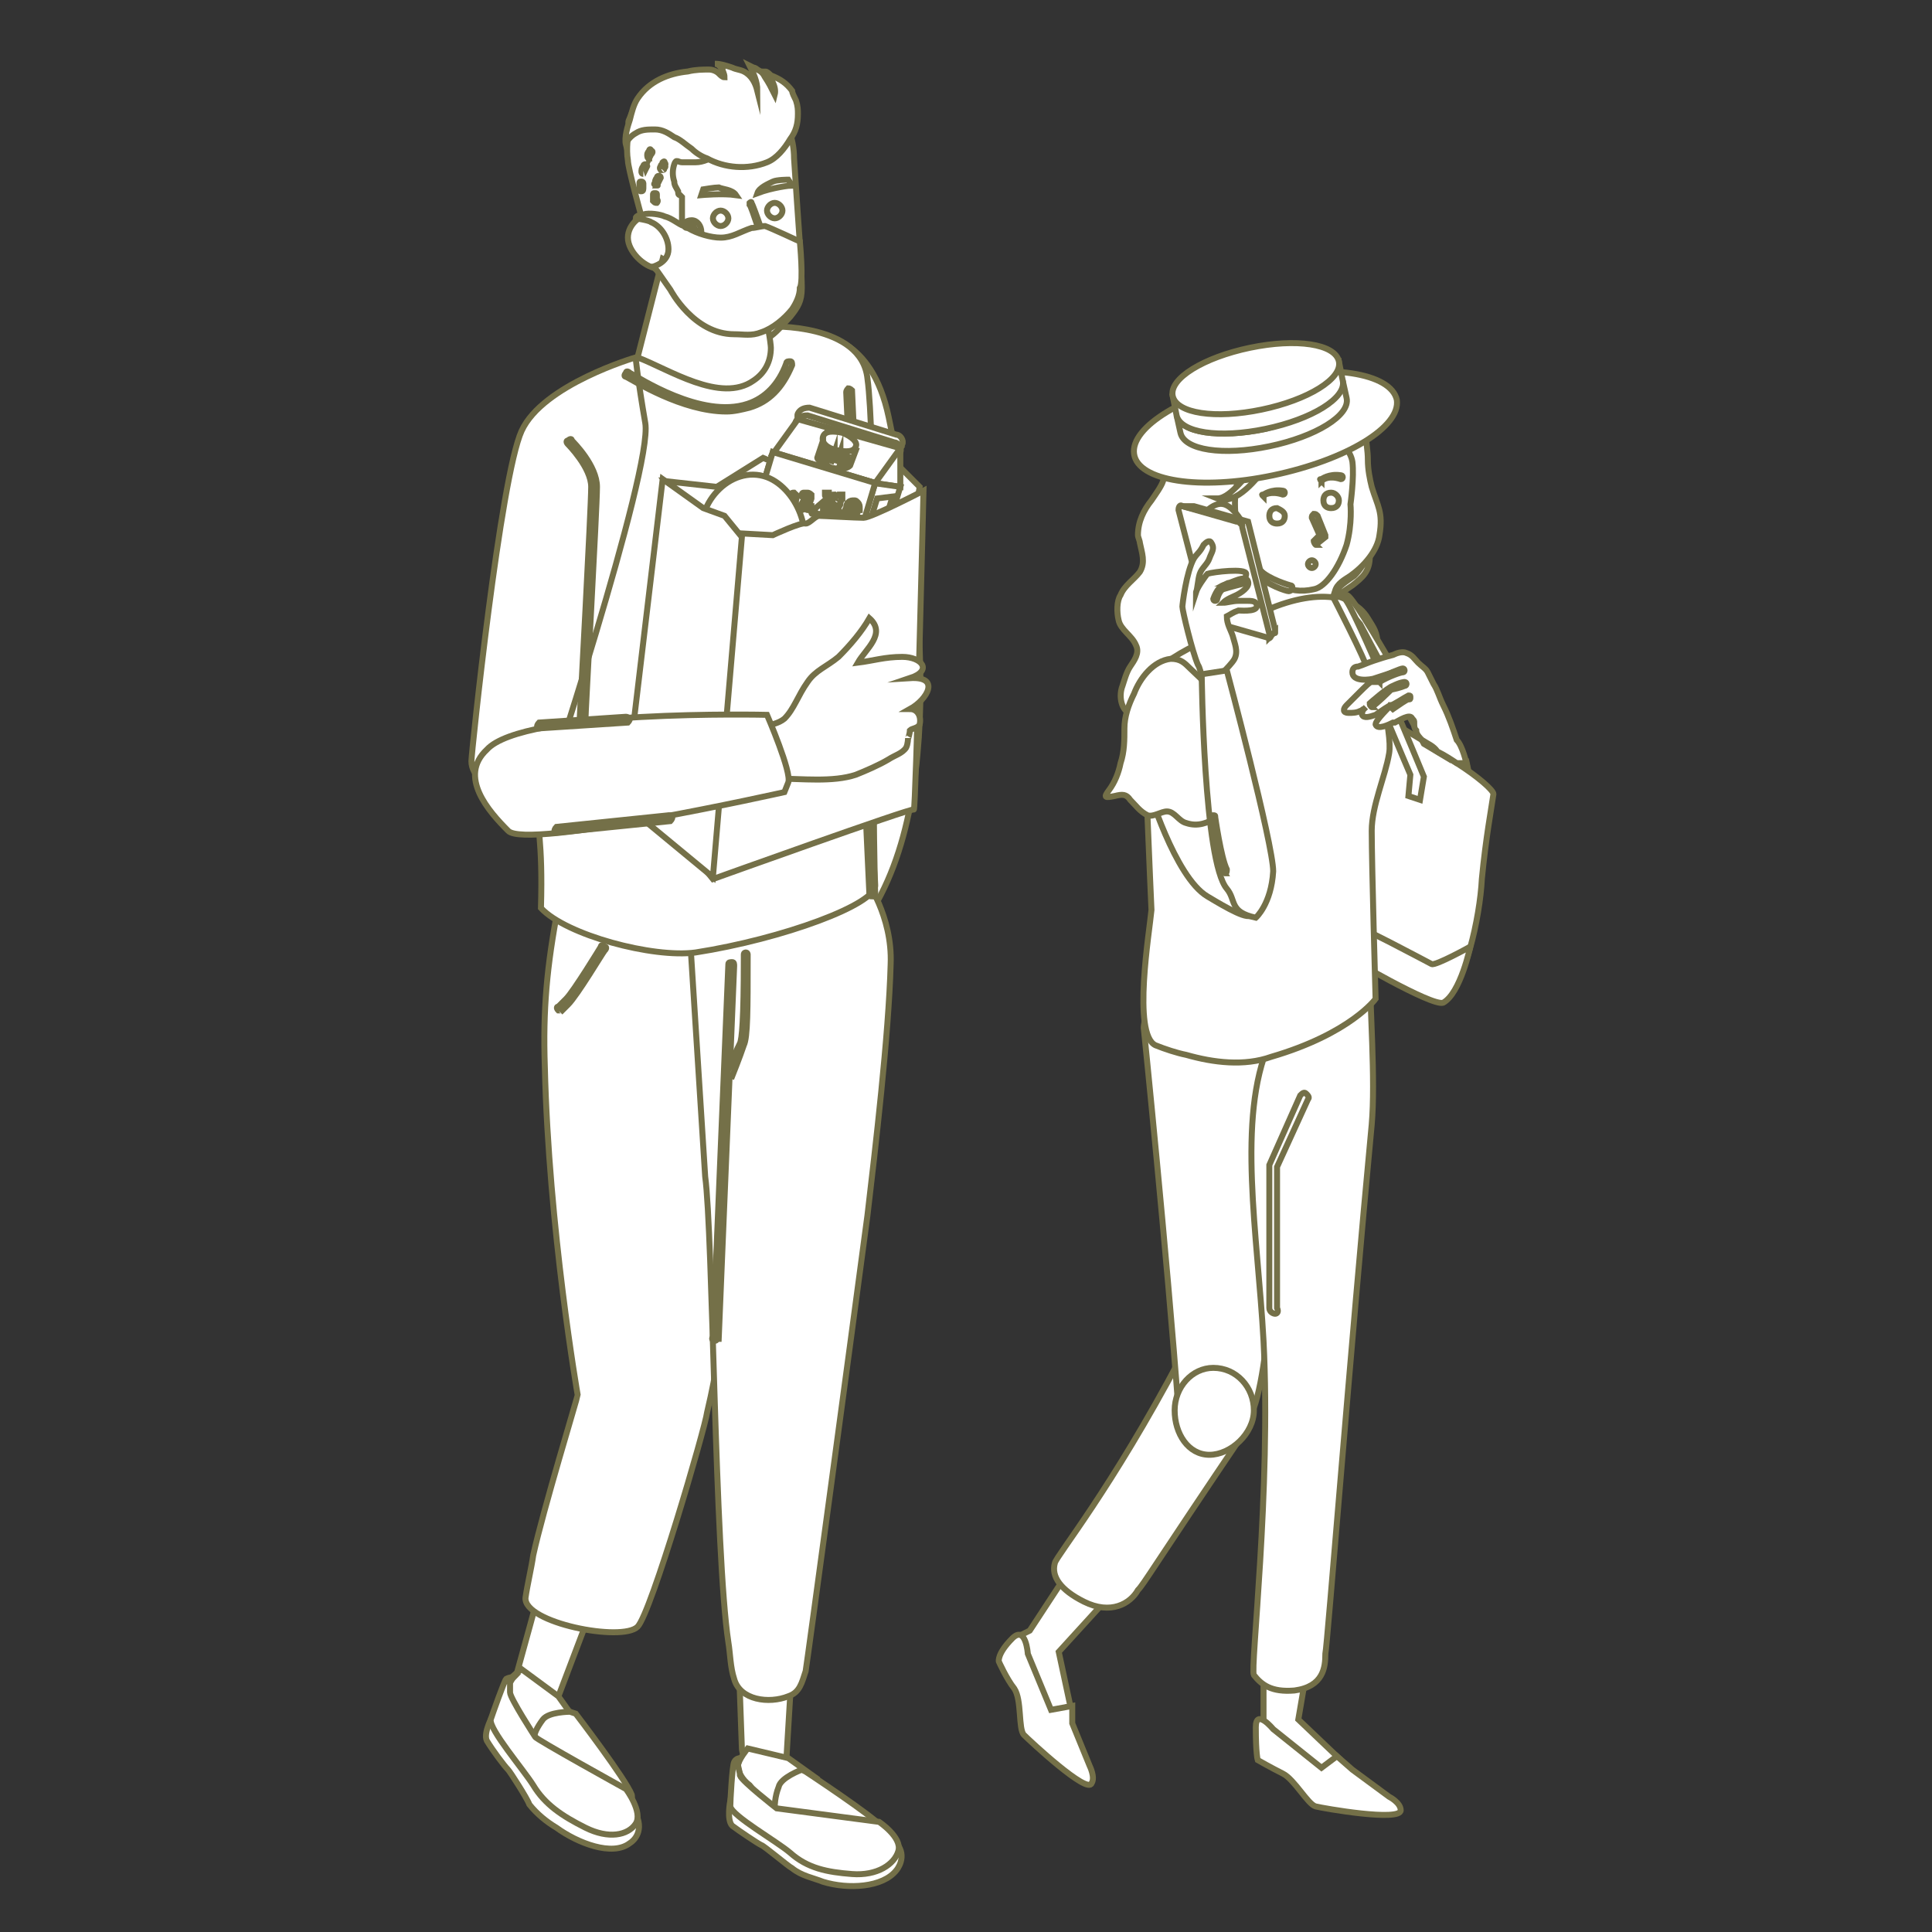 <?xml version="1.0" encoding="utf-8"?>
<!-- Generator: Adobe Illustrator 24.3.0, SVG Export Plug-In . SVG Version: 6.00 Build 0)  -->
<svg version="1.1" id="レイヤー_1" xmlns="http://www.w3.org/2000/svg" xmlns:xlink="http://www.w3.org/1999/xlink" x="0px"
	 y="0px" viewBox="0 0 100 100" style="enable-background:new 0 0 100 100;" xml:space="preserve">
<rect x="0" y="0" width="100" height="100" fill="#333333" stroke="none"/>
<style type="text/css">
	.st0{fill:#FFFFFF;stroke:#747048;stroke-width:0.309;stroke-miterlimit:10;}
	.st1{enable-background:new    ;}
	.st2{fill:#FFFFFF;}
	.st3{fill:none;stroke:#747048;stroke-width:0.309;stroke-miterlimit:10;}
	.st4{clip-path:url(#SVGID_2_);}
	.st5{clip-path:url(#SVGID_2_);fill:#FFFFFF;stroke:#747048;stroke-width:0.309;stroke-miterlimit:10;}
</style>
<g>
	<g>
		<g>
			<polygon class="st0" points="75.9,39.4 76.6,42.7 75.3,42.2 74.9,39.3 			"/>
			<path class="st0" d="M75.4,39.5c-0.3-0.2-0.7-0.4-1-0.7c-0.8-0.5-1.6-1-2.4-1.4c-0.2-0.1-0.4-0.2-0.6-0.4
				c-0.1-0.1-0.2-0.1-0.3-0.2c-0.3-0.2-0.5-0.3-0.7-0.4c0,0,0,0,0,0c-0.1-0.1-0.2-0.1-0.2-0.1l0,0.2l-2.1,12.3c0,0,5.7,2.9,6.7,2.6
				c1-0.3,1.8-3.9,1.9-5.9c0.2-2.1,0.5-3.7,0.6-4.4C77.3,40.9,76.5,40.2,75.4,39.5z"/>
			<path class="st0" d="M76.1,49c0,0-1.8,1-2,0.9c-0.2-0.1-4.1-2.2-4.1-2s-0.3,1.6-0.3,1.6s4.4,2.6,5,2.4C75.6,51.4,76.1,49,76.1,49
				z"/>
			<path class="st0" d="M70,30.3c-0.3,0.2-0.6,0.4-0.8,0.6c-0.1,0.1-0.4,1-0.3,1c-0.3-0.2-0.1-0.8,0.1-1.1c0.3-0.5,0.7-0.7,1.1-1
				c0.3-0.3,0.7-0.8,0.5-1.3c-0.1-0.2-0.3-0.4-0.1-0.6c0.4-0.4,0.4,0.7,0.4,0.9C70.9,29.6,70.5,29.9,70,30.3z"/>
			<g>
				<path class="st0" d="M71.4,27.7c-0.1,0.8-0.8,1.6-1.5,2.1c-0.3,0.2-0.7,0.4-0.8,0.8c-0.2,0.5,0,1-0.2,1.5
					c-0.3,0.6-0.7,1.1-1.4,1.3c-0.3,0.1-0.5,0.1-0.8,0.1c-0.9-0.2-2.1-0.4-2.6,0.7c-0.3,0.7-0.9,1.3-1.7,1.4c-0.3,0-0.6,0-1,0.1
					c-0.5,0.1-0.9,0.4-1.3,0.6c-0.4,0.2-1,0.9-1.5,0.7c-0.6-0.2-0.7-1-0.5-1.5c0.1-0.3,0.2-0.7,0.4-1c0.2-0.3,0.5-0.7,0.3-1.1
					c-0.2-0.5-0.8-0.8-0.9-1.3c-0.1-0.4-0.1-1,0.1-1.3c0.2-0.5,0.7-0.8,1-1.2c0.3-0.5,0.1-1,0-1.5c0-0.1-0.1-0.3-0.1-0.4
					c0-0.7,0.3-1.3,0.7-1.8c0.2-0.3,0.5-0.7,0.6-1c0-0.1,0.1-0.2,0.1-0.2c0.1-0.5,0-0.9,0.1-1.4c0.1-0.7,0.4-1.4,0.7-2
					c0,0,0-0.1,0-0.1c0.9-1.6,2.7-2.3,4.5-2.3c0.7,0,1.8,0.3,2.4,0.6c0.3,0.2,0.6,0.5,0.8,0.7c0.2,0.1,0.3,0.3,0.5,0.3
					c1,0.3,1.3,0.9,1.4,2c0,0.4,0.1,0.8,0.1,1.3c0,0.5,0.1,1,0.2,1.4C71.3,26.2,71.6,26.5,71.4,27.7z"/>
				<polygon class="st0" points="57.3,78.3 53.3,84.4 52.7,84.7 53.6,88.9 55.4,88.3 54.8,85.5 60,79.8 				"/>
				<path class="st0" d="M55.5,88.3l-1.1,0.2l-1.2-2.9c0,0-0.1-1.5-0.8-0.8c-0.8,0.8-0.7,1.2-0.7,1.2s0.4,0.9,0.8,1.4
					c0.4,0.6,0.2,2.1,0.5,2.4c0.3,0.3,3.3,3.1,3.5,2.5c0.2-0.3-0.1-0.9-0.1-0.9l-0.9-2.2L55.5,88.3z"/>
				<polygon class="st0" points="65.4,81.5 65.4,88.9 65.1,89.2 68.6,91.8 69.3,91 67.2,89 68.5,81.4 				"/>
				<path class="st0" d="M69.2,90.9l-0.8,0.6l-2.5-2c0,0-0.9-1.1-0.9-0.1c0,1.4,0.1,1.7,0.1,1.7s0.7,0.4,1.3,0.7
					c0.6,0.3,1.3,1.6,1.7,1.7c0.4,0.1,4.4,0.8,4.4,0.2c0-0.4-0.6-0.7-0.6-0.7L70,91.6L69.2,90.9z"/>
				<path class="st0" d="M61.1,70.3c-3.6,6.8-6.4,10.2-6.5,10.6c-0.2,0.7,0.3,1.4,1.5,2c1.4,0.7,2.4,0.1,2.8-0.6
					c0.3-0.3,0.8-1.2,5.6-8.3L61.1,70.3z"/>
				<path class="st0" d="M59.3,52.4c0,0.3-0.1,0.6-0.1,0.8c0,0,1.2,11.7,1.8,19.8l3.7,0.3c1.1-1.8,1.4-11.4,1.6-13.8
					c0.2-2.8,0.1-5.1-0.1-6.8L59.3,52.4z"/>
				<path class="st0" d="M68.6,85.6c0.1-0.4,1.3-15.8,2.4-27.4c0.2-2.3-0.1-6.1-0.1-8.2c0-0.5-4.1,1.3-5.2,4
					c-1.7,3.9-0.6,9.9-0.3,15.4c0.4,7.7-0.7,17-0.5,17.3c0.4,0.5,0.9,0.9,2.1,0.8C68.5,87.3,68.6,86.3,68.6,85.6z"/>
				<path class="st0" d="M71.3,33.4c0-0.7-0.2-0.9-0.5-1.4c-0.9-1.5-3.4-1.5-6.3,0.1c-1.7,1-4.6,1.8-5.3,3.6
					c-0.1,0.3,0.4,11.4,0.4,11.4c-0.1,1.1-1,6.4,0.2,7c0.5,0.2,1.1,0.4,1.6,0.5c1.4,0.4,3,0.6,4.4,0.1c4.1-1.2,5.4-3,5.4-3
					S71,44.7,71,43c0-1.3,0.7-2.8,0.9-4c0.2-1.1-0.8-4.6-0.8-4.6S71.3,33.7,71.3,33.4z"/>
				<path class="st0" d="M69.7,28.2c-0.4,1.2-1.1,2.2-1.7,2.3c-1.3,0.3-2.5-0.3-3.5-2c-0.8-1.3-0.6-3.4-0.4-3.6
					c0.4-0.5,3.7-3.1,3.7-3.1c0.4,0.2,0.7,0.5,1.1,0.7c0.5,0.4,1,0.8,1.1,1.4c0.1,0.8-0.1,2.2-0.1,2.2S70,27.1,69.7,28.2z"/>
				<path class="st0" d="M64,26.6c0.5,0.6,0.8,1.6,0.3,2.1c-0.2,0.3-1.5-0.1-2-0.6c-0.5-0.6-0.4-1.3,0.2-1.7
					C63.1,25.9,63.5,26,64,26.6z"/>
				<path class="st0" d="M66.7,30.6C66.7,30.6,66.7,30.6,66.7,30.6c-0.1,0-1.1-0.3-1.7-0.9c-0.6-0.5-0.8-1.1-0.8-1.1
					c0-0.1,0-0.2,0.1-0.2c0.1,0,0.2,0,0.2,0.1c0,0,0.2,0.5,0.7,1c0.5,0.5,1.6,0.8,1.6,0.8c0.1,0,0.1,0.1,0.1,0.2
					C66.9,30.5,66.8,30.6,66.7,30.6z"/>
			</g>
			<path class="st0" d="M64.9,73c0,1.2-1.2,2.3-2.3,2.3c-1.1,0-1.8-1.1-1.8-2.3c0-1.2,0.9-2.2,2-2.2C64,70.8,64.9,71.8,64.9,73z"/>
			<path class="st0" d="M66,68c-0.1,0-0.3-0.1-0.3-0.3l0-7.3c0,0,0-0.1,0-0.1l1.6-3.6c0.1-0.1,0.2-0.2,0.3-0.1
				c0.1,0.1,0.2,0.2,0.1,0.3l-1.6,3.5l0,7.3C66.2,67.9,66.1,68,66,68L66,68z"/>
			<g>
				<g class="st1">
					<g>
						<path class="st0" d="M64,26.9c0.2,0,0.3,0.2,0.4,0.4l1.4,5.5c0,0.2-0.1,0.3-0.2,0.2l-2.8-0.8c-0.2,0-0.3-0.2-0.4-0.4L61,26.4
							c0-0.2,0.1-0.3,0.2-0.2L64,26.9z"/>
					</g>
					<path class="st0" d="M66,32.6C66,32.6,66,32.6,66,32.6C66,32.6,66,32.6,66,32.6C66,32.6,66,32.6,66,32.6
						C66,32.6,66,32.6,66,32.6l-1.4-5.6c0,0,0,0,0,0c0,0,0,0,0,0c0,0,0,0,0,0c0,0,0,0,0,0c0,0,0,0,0,0c0,0,0,0,0,0c0,0,0,0,0,0
						c0,0,0,0,0,0c0,0,0,0,0,0c0,0,0,0,0,0c0,0,0,0,0,0c0,0,0,0,0,0c0,0,0,0,0,0c0,0,0,0,0,0c0,0,0,0,0,0c0,0,0,0,0,0c0,0,0,0,0,0
						c0,0,0,0,0,0c0,0,0,0,0,0c0,0,0,0,0,0c0,0,0,0,0,0c0,0,0,0,0,0c0,0,0,0,0,0c0,0,0,0,0,0c0,0,0,0,0,0c0,0,0,0,0,0c0,0,0,0,0,0
						c0,0,0,0,0,0c0,0,0,0,0,0c0,0,0,0,0,0c0,0,0,0,0,0c0,0,0,0,0,0c0,0,0,0,0,0c0,0,0,0,0,0c0,0,0,0,0,0c0,0,0,0,0,0l-2.8-0.8
						c0,0,0,0,0,0c0,0,0,0,0,0c0,0,0,0,0,0c0,0,0,0,0,0c0,0,0,0,0,0c0,0,0,0,0,0c0,0,0,0,0,0s0,0,0,0c0,0,0,0,0,0c0,0,0,0,0,0
						c0,0,0,0,0,0c0,0,0,0,0,0c0,0,0,0,0,0c0,0,0,0,0,0c0,0,0,0,0,0L61,26.2c0,0,0,0,0.1,0c0,0,0,0,0,0c0,0,0.1,0,0.1,0l2.8,0.8
						c0,0,0,0,0,0c0,0,0,0,0,0c0,0,0.1,0,0.1,0c0,0,0,0,0,0c0,0,0,0,0,0c0.1,0.1,0.1,0.1,0.2,0.2c0,0,0,0,0,0c0,0,0,0,0,0
						c0,0,0,0.1,0,0.1l1.4,5.5c0,0,0,0,0,0c0,0,0,0,0,0c0,0,0,0.1,0,0.1c0,0,0,0,0,0c0,0,0,0.1,0,0.1c0,0,0,0,0.1-0.1
						c0,0,0.1-0.1,0.1-0.1l0.1-0.1C66,32.8,66,32.8,66,32.6C66,32.7,66,32.7,66,32.6C66,32.7,66,32.7,66,32.6
						C66,32.7,66,32.7,66,32.6C66,32.7,66,32.7,66,32.6C66,32.7,66,32.7,66,32.6C66,32.6,66,32.6,66,32.6z"/>
				</g>
			</g>
			<path class="st0" d="M62,34.4c-0.3-0.7-0.8-2.8-0.8-3c0-0.1,0.2-1.8,0.6-2.5c0.2-0.3,0.3-0.3,0.5-0.7c0.1-0.1,0.3-0.3,0.4-0.1
				c0.2,0.3,0,0.5-0.1,0.8c-0.1,0.3-0.4,0.5-0.5,0.8c-0.1,0.3-0.1,0.7-0.2,1c0-0.2,0.5-0.9,0.6-1c0.3-0.1,2-0.3,2,0
				c0,0.5-0.8,0.4-1,0.5c0.2,0,1-0.5,1.1-0.1c0.1,0.3-0.4,0.6-0.6,0.7c-0.2,0.1-0.5,0.2-0.7,0.4c0.2,0,0.5-0.1,0.8-0.1
				c0.2,0,0.3,0,0.5,0c0.1,0,0.3,0,0.4,0.1c0.3,0.5-0.7,0.4-0.9,0.4c-0.3,0.1-0.4,0.2-0.6,0.3c0,0.4,0.2,0.7,0.3,1
				c0.1,0.4,0.3,0.8,0.1,1.2c-0.1,0.2-0.5,0.6-0.5,0.6l0.1,0.9l-1.4,0.1C62.3,35.6,62.2,34.7,62,34.4z"/>
			<path class="st0" d="M62.9,31.1C62.9,31.1,62.9,31.1,62.9,31.1c-0.1,0-0.1-0.1-0.1-0.1c0,0,0.2-0.6,0.5-0.7
				c0.3-0.1,1.1-0.3,1.1-0.3c0.1,0,0.1,0,0.1,0.1c0,0.1,0,0.1-0.1,0.1c0,0-0.8,0.2-1.1,0.3C63.1,30.6,63,31,63,31
				C63,31.1,62.9,31.1,62.9,31.1z"/>
			<path class="st0" d="M59.4,40.7c0,0,1.4,4.7,3.1,5.7c1,0.6,2.2,1.3,2.3,0.9c0.1-0.4-2.4-6.7-2.4-6.7L59.4,40.7z"/>
			<path class="st0" d="M63.5,38.5c-0.1-0.9-0.5-2-0.9-2.8c-0.3-0.5-0.7-0.8-1-1.1c-0.3-0.3-0.5-0.5-1-0.5c-0.9,0.1-1.6,1-1.9,1.8
				c-0.3,0.6-0.5,1.2-0.5,1.8c0,0.6,0,1.2-0.2,1.8c-0.1,0.5-0.3,1-0.6,1.4c-0.3,0.4-0.2,0.4,0.3,0.3c0.4-0.1,0.6-0.1,0.8,0.2
				c0.3,0.3,0.5,0.6,0.9,0.8c0.3,0.1,0.7-0.2,1-0.2c0.4,0,0.6,0.5,1,0.6c0.6,0.2,1.1,0,1.6-0.3c0.2-0.2,0.5-0.3,0.7-0.5
				c0.3-0.5,0.4-1,0.3-1.5C63.7,39.6,63.5,39.1,63.5,38.5z"/>
			<path class="st0" d="M62.2,34.9c0,0,0.1,9.7,1.3,11.1c0.5,0.6,0.1,1.2,1.5,1.5c0,0,0.8-0.7,0.9-2.4c0-1.4-2.4-10.4-2.4-10.4
				L62.2,34.9z"/>
			<path class="st0" d="M63.4,45.2C63.3,45.2,63.3,45.2,63.4,45.2c-0.4-0.7-0.7-2.8-0.7-2.9c0-0.1,0-0.1,0.1-0.1
				c0.1,0,0.1,0,0.1,0.1c0,0,0.3,2.1,0.6,2.7C63.5,45.1,63.5,45.2,63.4,45.2C63.4,45.2,63.4,45.2,63.4,45.2z"/>
			<path class="st0" d="M67.9,21.4c-0.1-0.5-0.9,0.6-1,0.7c-0.4,0.7-0.8,1.4-1.3,2c-0.5,0.6-1.6,2.1-2.6,1.7c0.4,0,0.8-0.4,1.1-0.7
				c0.4-0.4,0.7-0.9,0.9-1.5c0.3-0.6,0.4-1.4,0.9-1.9c0.3-0.4,1.2-0.8,1.6-0.6C67.8,21.2,68,21.3,67.9,21.4L67.9,21.4z"/>
			<path class="st0" d="M74.7,39.1c0,0-4.6-8.4-5-8.3c-0.4,0.1-0.5,0.1-0.5,0.1l1.2,1.4l3.3,6.2L74.7,39.1z"/>
			<path class="st0" d="M73.7,40.2c0,0-3.7-9-4.1-9.2c-0.4-0.2-0.6-0.1-0.6-0.1s1.7,3.3,1.8,3.8c0.1,0.5,2.2,5.4,2.2,5.4l-0.1,1.1
				l0.6,0.2L73.7,40.2z"/>
			<path class="st0" d="M66.5,26.7c0,0.2-0.1,0.4-0.4,0.4c-0.2,0-0.4-0.1-0.4-0.4c0-0.2,0.1-0.4,0.4-0.4
				C66.3,26.4,66.5,26.5,66.5,26.7z"/>
			<path class="st0" d="M69.3,25.9c0,0.2-0.1,0.4-0.4,0.4c-0.2,0-0.4-0.1-0.4-0.4c0-0.2,0.1-0.4,0.4-0.4
				C69.1,25.5,69.3,25.7,69.3,25.9z"/>
			<path class="st0" d="M68.1,28.2C68,28.2,68,28.2,68.1,28.2c-0.1-0.1-0.1-0.2-0.1-0.2l0.3-0.3l-0.4-0.9c0-0.1,0-0.1,0.1-0.2
				c0.1,0,0.1,0,0.2,0.1l0.4,1c0,0.1,0,0.1,0,0.1L68.1,28.2C68.1,28.2,68.1,28.2,68.1,28.2z"/>
			<path class="st0" d="M68.1,29.2c0,0.1-0.1,0.2-0.2,0.2c-0.1,0-0.2-0.1-0.2-0.2c0-0.1,0.1-0.2,0.2-0.2C68,29,68.1,29.1,68.1,29.2z
				"/>
			<path class="st0" d="M68.4,24.9C68.4,24.9,68.4,24.8,68.4,24.9c-0.1-0.1-0.1-0.1,0-0.1c0,0,0.4-0.3,1-0.2c0,0,0.1,0,0.1,0.1
				c0,0,0,0.1-0.1,0.1C68.8,24.6,68.5,24.8,68.4,24.9C68.4,24.9,68.4,24.9,68.4,24.9z"/>
			<path class="st0" d="M65.4,25.7C65.4,25.7,65.4,25.6,65.4,25.7c-0.1-0.1-0.1-0.1,0-0.1c0,0,0.4-0.3,1-0.2c0,0,0.1,0,0.1,0.1
				c0,0,0,0.1-0.1,0.1C65.8,25.4,65.4,25.6,65.4,25.7C65.4,25.6,65.4,25.7,65.4,25.7z"/>
			<g>
				<path class="st0" d="M75.9,39.5c0,0-0.3,0-0.5,0c-0.3-0.2-0.6-0.4-1-0.6c-0.2-0.3-0.5-0.4-0.8-0.6c-0.1-0.1-0.3-0.3-0.3-0.5
					c-0.1-0.1-0.1-0.2-0.1-0.4c0-0.1,0-0.1-0.1-0.2c-0.1-0.3-0.7,0.1-0.9,0.2c0,0,0,0-0.1,0c-0.2,0.1-0.8,0.4-0.9,0.1
					c0-0.1,0.1-0.3,0.8-1c-0.1,0-0.5,0.3-0.8,0.5c-0.3,0.1-0.6,0.2-0.7,0c0-0.1,0-0.2,0.1-0.3c0,0,0.1-0.1,0.1-0.1
					c0,0-0.1,0.1-0.1,0.1c-0.1,0-0.1,0.1-0.2,0.1c-0.2,0.1-0.4,0.1-0.6,0.1c-0.3,0-0.3-0.2-0.1-0.4c0.2-0.2,0.5-0.5,0.7-0.7
					c0.2-0.2,0.5-0.5,0.8-0.7c-0.3,0.1-1.2,0.2-1.2-0.3c0-0.2,0.1-0.3,0.3-0.3c0.3-0.1,0.5-0.2,0.8-0.3c0.3-0.1,0.6-0.2,1-0.3
					c0.2-0.1,0.5-0.2,0.7-0.1c0.3,0.1,0.4,0.3,0.6,0.5c0.2,0.2,0.4,0.3,0.5,0.5c0.1,0.2,0.2,0.4,0.3,0.6c0.2,0.3,0.3,0.7,0.5,1.1
					c0.3,0.6,0.5,1.2,0.7,1.8C75.7,38.6,75.9,39.5,75.9,39.5z"/>
				<path class="st0" d="M71.4,35.3C71.4,35.3,71.4,35.2,71.4,35.3c-0.1-0.1-0.1-0.2,0-0.2c0.4-0.2,1.1-0.5,1.2-0.5
					c0.1,0,0.1,0.1,0.1,0.1c0,0.1-0.1,0.1-0.1,0.1c0,0,0,0,0,0C72.5,34.8,71.9,35,71.4,35.3C71.5,35.3,71.4,35.3,71.4,35.3z"/>
				<path class="st0" d="M71,36.6C70.9,36.6,70.9,36.6,71,36.6c-0.1-0.1-0.1-0.1-0.1-0.2c0,0,0.9-0.8,1.2-0.9
					c0.4-0.2,0.6-0.2,0.6-0.2c0,0,0.1,0,0.1,0.1c0,0,0,0.1-0.1,0.1c0,0-0.2,0.1-0.7,0.2C71.9,35.8,71.3,36.4,71,36.6
					C71,36.6,71,36.6,71,36.6z"/>
				<path class="st0" d="M72.1,36.7C72.1,36.7,72,36.6,72.1,36.7C72,36.6,72,36.5,72,36.5c0.1,0,0.7-0.4,0.9-0.5
					c0.1,0,0.1,0,0.1,0.1c0,0.1,0,0.1-0.1,0.1C72.8,36.2,72.4,36.5,72.1,36.7C72.1,36.7,72.1,36.7,72.1,36.7z"/>
			</g>
		</g>
		<g>
			<path class="st0" d="M72.3,20.7c0.2,1.4-2.6,3.1-6.4,3.9c-3.8,0.8-7,0.3-7.2-1.1c-0.2-1.4,2.6-3.1,6.4-3.9
				C68.8,18.8,72,19.3,72.3,20.7z"/>
			<path class="st0" d="M69.5,19.7l0.2,0.9c0.2,0.9-1.6,2-4,2.5c-2.4,0.5-4.4,0.2-4.6-0.7l-0.2-0.9c0.2,0.9,2.2,1.2,4.6,0.7
				C67.8,21.6,69.6,20.5,69.5,19.7z"/>
			<path class="st0" d="M69.3,18.7l0.2,1c0.2,0.9-1.6,2-4,2.5c-2.4,0.5-4.4,0.2-4.6-0.7l-0.2-1L69.3,18.7z"/>
			<path class="st0" d="M69.3,18.7c0.2,0.9-1.6,2-4,2.5c-2.4,0.5-4.4,0.2-4.6-0.7c-0.2-0.9,1.6-2,4-2.5
				C67.1,17.5,69.1,17.8,69.3,18.7z"/>
		</g>
	</g>
	<g>
		<path class="st0" d="M42.4,17.4c0,0,2.7-0.1,3.6,4.2c0.9,4.3,3.4,17.3-0.4,24.7c-3.7,7.3-2-3.4-2-3.4L42.4,17.4z"/>
		<path class="st0" d="M28.6,88.6l8.5-22.4l-4.2-2.4c0,0-6.4,24-6.5,24c-0.1,0.2,0.3,0.6,0.9,0.9c0.5,0.2,1,0.2,1.2,0l0,0L28.6,88.6
			C28.6,88.7,28.6,88.7,28.6,88.6C28.6,88.7,28.6,88.6,28.6,88.6z"/>
		<path class="st0" d="M40.7,91.1l1.5-24.9l-4.7-0.7c0,0,0.9,25,0.9,25c0,0.3,0.4,1.2,1,1.2c0.6,0,1.1-0.3,1.2-0.6h0L40.7,91.1
			C40.7,91.2,40.8,91.1,40.7,91.1C40.8,91.1,40.7,91.1,40.7,91.1z"/>
		<path class="st0" d="M28.9,87.8l1,1.4c0,0-1.5,0.4-1.8,0.7c-0.2,0.2-0.4,0.9-0.4,0.9s-0.8-2.1-1.1-2.5c-0.2-0.4-0.4-0.9-0.3-1.2
			c0.1-0.3,0.7-0.7,0.7-0.7L28.9,87.8z"/>
		<g>
			<path class="st0" d="M25.5,88.8c0,0-0.5,0.9-0.3,1.3c0.3,0.5,0.9,1.3,1.1,1.5c0.1,0.1,1,1.5,1.1,1.8c0.4,0.5,0.9,0.9,1.4,1.2
				c1.1,0.8,2.9,1.5,3.8,0.8c0,0,0.7-0.4,0.4-1.3C32.6,93.1,25.5,88.8,25.5,88.8z"/>
			<path class="st0" d="M29.5,88.6c0,0-1.1,0-1.4,0.4c-0.3,0.4-0.5,0.8-0.4,0.9c0,0.1-0.1,0.1-0.1,0.1s0.4,2.6,1.6,3
				c1.2,0.4,3.7,0.7,3.5-0.1c-0.3-0.8-2.9-4.2-2.9-4.2L29.5,88.6z"/>
			<path class="st0" d="M32.4,92.6c0,0,0.9,1.2,0.5,1.8c-0.4,0.6-1.4,0.8-2.6,0.2c-1.2-0.6-2.1-1.2-2.7-2.2
				c-0.5-0.8-2.3-2.9-2.2-3.4c0.1-0.3,0.7-2,0.8-2.1c0.2-0.1,0.4-0.1,0.4-0.1s-0.1,0.1-0.2,0.3c0,0,0,0.2,0,0.5
				c0,0.3,1.3,2.3,1.3,2.3C27.7,90,32.4,92.6,32.4,92.6z"/>
		</g>
		<path class="st0" d="M40.8,91l1.4,1c0,0-1.3,1-1.5,1.4c-0.2,0.3-0.2,1-0.2,1s-1.4-1.6-1.7-2c-0.4-0.3-0.6-0.7-0.6-1
			c0-0.3,0.5-0.9,0.5-0.9L40.8,91z"/>
		<g>
			<path class="st0" d="M37.8,93.2c0,0-0.2,1,0.1,1.3c0.4,0.3,1.3,0.9,1.5,1c0.1,0,1.4,1.1,1.6,1.2c0.5,0.4,1.1,0.5,1.6,0.7
				c1.3,0.4,3.1,0.3,3.8-0.6c0,0,0.6-0.7,0-1.4C45.8,94.7,37.8,93.2,37.8,93.2z"/>
			<path class="st0" d="M41.5,91.6c0,0-1.1,0.4-1.2,0.9c-0.2,0.5-0.2,1-0.2,1c0,0-0.1,0.2-0.1,0.2s1.1,2.3,2.4,2.2
				c1.3-0.1,3.7-0.7,3.3-1.3c-0.5-0.6-4-2.9-4-2.9L41.5,91.6z"/>
			<path class="st0" d="M45.5,94.3c0,0,1.2,0.8,1,1.5c-0.2,0.7-1.1,1.3-2.4,1.2c-1.3-0.1-2.3-0.3-3.2-1.1c-0.7-0.6-3-1.9-3.1-2.4
				c0-0.3,0.1-2.1,0.2-2.3c0.1-0.2,0.3-0.2,0.3-0.2c0,0-0.1,0.3-0.1,0.3c0,0.2,0.1,0.4,0.1,0.6c0.1,0.3,1.9,1.7,1.9,1.7
				C40.2,93.6,45.5,94.3,45.5,94.3z"/>
		</g>
		<path class="st0" d="M39.1,47c-4.9,0-10.2-0.4-10.2-0.1c-0.6,3.1-0.8,5.4-0.7,8.3c0.2,8.4,1.7,17,1.7,17c0,0.1-1.8,6-2.3,8.3
			c-0.1,0.7-0.3,1.5-0.4,2.2c-0.1,1.3,5,2.3,5.8,1.5c0.7-0.7,3.5-10.3,3.6-11.1C37.7,68.4,36.9,69.7,39.1,47z"/>
		<path class="st0" d="M36.5,60.9c0.4,2.9,0.5,19.5,1.2,24.1c0.1,0.6,0.1,1.3,0.3,1.9c0.3,1.1,1.8,1.3,2.8,0.9
			c0.6-0.2,0.7-0.7,0.9-1.3c0.1-0.6,2.2-16.1,3.2-23.6c0.4-3.4,1.1-9.3,1.2-13c0.1-2.5-1.3-4.4-1.3-4.4s-5.3,1.7-9.1,2.8L36.5,60.9z
			"/>
		<path class="st0" d="M45.2,34.2c0,0,0.1-11.7-0.3-14.6c-0.3-2.9-5.1-2.7-5.1-2.7l-4.5,0.7c0-0.1-4.5,1.8-4.5,1.8L29,20.5
			c0,0-1.3,19.5-1.3,19.5c0.1,3.1,0.4,3.4,0.3,7c1.3,1.4,5.8,2.6,8,2.3c4.5-0.7,9.4-2.5,9.3-3.5C45.2,44.4,45.2,34.2,45.2,34.2z"/>
		<path class="st0" d="M40.8,6.7c0.2,0.4,0.3,1,0.3,1.5c0.1,1.5,0.2,3,0.3,4.4c0,0.8,0.1,1.5,0.1,2.3c0,0.7-0.2,1-0.6,1.5
			c-0.3,0.3-0.6,0.7-1,1c-0.4,0.2-0.9,0.3-1.3,0.3c-0.4,0-0.8-0.1-1.1-0.3c-0.3-0.1-0.6-0.2-0.9-0.4c-0.4-0.2-0.9-0.5-1.2-0.8
			c-0.9-0.8-1.3-2-1.4-3.2c-0.3-3-0.1-5.3-0.1-5.3c0.3,0,0.6,0,0.9-0.1c0.4-0.1,0.7-0.3,1.1-0.5c0.6-0.4,1.2-0.9,2-1.2
			c0.8-0.3,1.8-0.3,2.6,0.1C40.5,6.3,40.7,6.5,40.8,6.7z"/>
		<path class="st0" d="M32.5,12.3c0,0.7,0.8,1.5,1.5,1.6c0.8,0,1.3-0.7,1.3-1.4c0-0.7-0.6-1.4-1.4-1.4C33.2,11,32.5,11.6,32.5,12.3z
			"/>
		<path class="st0" d="M32.6,6.1c0.8-2.1,2.7-1.6,4.1-0.5c0.4,0.3,1.5,1.1,1.1,1.8c-0.1,0.2-0.5,0.4-0.7,0.6
			c-0.3,0.2-0.7,0.4-1.1,0.4c-0.2,0-0.5,0-0.7,0c-0.2,0-0.3-0.2-0.4,0.1c-0.1,0.3-0.1,0.6,0,0.9c0,0.2,0.1,0.3,0.2,0.5
			c0,0.1,0,0.2,0.1,0.2c0,0,0.1,0.1,0.1,0.1c0,0.1,0,1.5,0,1.6c0,0,0,0.4,0,0.4l-0.5,0c0-0.8-1.6-1-1.6-1s-0.7-2.5-0.7-2.9
			c-0.1-0.6,0-1.3,0.1-1.9C32.5,6.4,32.5,6.3,32.6,6.1z"/>
		<path class="st0" d="M41,4.7C41,4.8,41.1,5,41.2,5.2c0.1,0.3,0.1,0.5,0.1,0.7c0,0.5-0.1,0.9-0.4,1.3c-0.3,0.5-0.7,1-1.2,1.2
			c-1,0.4-2.2,0.3-3.1-0.2c-0.3-0.1-0.6-0.3-0.8-0.5c-0.3-0.2-0.6-0.5-0.9-0.6c-0.3-0.2-0.6-0.4-1-0.4c-0.4,0-0.7,0-1,0.2
			c-0.2,0.1-0.5,0.4-0.5,0.6c-0.1-0.4,0.1-1,0.2-1.3c0.1-0.4,0.2-0.8,0.4-1.1c0.6-0.9,1.6-1.3,2.6-1.4c0.4-0.1,0.8-0.1,1.1-0.1
			c0.2,0,0.4,0.1,0.5,0.2c0.1,0.1,0.2,0.2,0.3,0.2c0-0.2-0.1-0.3-0.1-0.4c-0.1-0.1-0.2-0.3-0.4-0.3c0.3,0,0.6,0.1,0.9,0.2
			c0.2,0.1,0.4,0.1,0.6,0.2c0.4,0.2,0.6,0.6,0.7,1c0-0.5-0.2-0.9-0.4-1.3c0,0,0.2,0.1,0.2,0.1c0.1,0,0.2,0.1,0.2,0.1
			c0.2,0.1,0.3,0.2,0.4,0.4c0.2,0.3,0.3,0.5,0.5,0.9c0.1-0.4-0.2-0.9-0.5-1.2c0.1,0,0.2,0.1,0.3,0.2C40.4,4.1,40.7,4.3,41,4.7z"/>
		<path class="st0" d="M39.5,16.3c0.2,0.1,0.4,1.5,0.4,1.7c0,0.7-0.3,1.3-0.9,1.7c-1.7,1.2-4.4-0.6-6-1.2l1.3-5.1L39.5,16.3z"/>
		<path class="st0" d="M36.3,12c0,0.3-0.2,0.5-0.5,0.5c-0.3,0-0.5-0.3-0.5-0.6c0-0.3,0.2-0.5,0.5-0.5C36.1,11.4,36.3,11.7,36.3,12z"
			/>
		<path class="st0" d="M35.7,12.5C35.7,12.5,35.7,12.5,35.7,12.5c-0.2-0.1-0.4-0.4-0.4-0.5c0,0,0.1-0.1,0.1-0.1c0.1,0,0.3,0,0.5,0.1
			c0,0,0,0,0,0c0,0,0,0,0,0c0,0,0,0,0,0c0,0,0,0,0,0c-0.1-0.1-0.2-0.3-0.3-0.3c-0.1,0-0.1,0-0.1-0.1c0-0.1,0-0.1,0.1-0.1
			c0.2,0,0.3,0.2,0.4,0.4l0,0c0.1,0.1,0.2,0.2,0.1,0.3c-0.1,0.1-0.2,0-0.3,0c0,0,0,0,0,0c-0.2-0.1-0.3-0.1-0.3-0.1
			c0.1,0.1,0.2,0.2,0.2,0.2C35.9,12.3,35.9,12.4,35.7,12.5C35.8,12.5,35.8,12.5,35.7,12.5z"/>
		<path class="st0" d="M34,10.5C34,10.5,34,10.5,34,10.5c-0.1,0-0.1,0-0.2-0.1c0-0.1,0-0.2,0-0.3c0-0.1,0-0.1,0.1-0.1
			c0.1,0,0.1,0,0.1,0.1c0,0.1,0,0.2,0,0.2C34.1,10.4,34,10.5,34,10.5z M34,9.6C34,9.6,34,9.6,34,9.6c-0.1,0-0.2-0.1-0.1-0.1
			c0-0.1,0-0.2,0.1-0.3c0-0.1,0.1-0.1,0.1-0.1c0.1,0,0.1,0.1,0.1,0.1C34.1,9.4,34.1,9.4,34,9.6C34.1,9.6,34,9.6,34,9.6z M34.3,8.8
			c0,0-0.1,0-0.1,0c0,0-0.1-0.1,0-0.2c0-0.1,0.1-0.1,0.1-0.2c0,0,0.1-0.1,0.1,0c0,0,0.1,0.1,0,0.2C34.5,8.6,34.4,8.7,34.3,8.8
			C34.4,8.7,34.4,8.8,34.3,8.8z"/>
		<path class="st0" d="M33.2,9.9c-0.1,0-0.1,0-0.1-0.1c0,0,0-0.1,0-0.1c0-0.1,0-0.1,0-0.2c0-0.1,0-0.1,0.1-0.1
			c0.1,0,0.1,0.1,0.1,0.1c0,0,0,0.1,0,0.1c0,0,0,0.1,0,0.1C33.3,9.8,33.3,9.9,33.2,9.9C33.2,9.9,33.2,9.9,33.2,9.9z M33.3,9
			C33.2,9,33.2,9,33.3,9c-0.1,0-0.1-0.1-0.1-0.1c0-0.1,0-0.2,0.1-0.3c0-0.1,0.1-0.1,0.1-0.1c0.1,0,0.1,0.1,0.1,0.1
			C33.4,8.8,33.4,8.8,33.3,9C33.3,9,33.3,9,33.3,9z M33.6,8.2C33.6,8.2,33.5,8.2,33.6,8.2c-0.1,0-0.1-0.1-0.1-0.2
			c0-0.1,0.1-0.2,0.1-0.2c0-0.1,0.1-0.1,0.1,0c0.1,0,0.1,0.1,0,0.2C33.7,8,33.7,8,33.6,8.2C33.6,8.1,33.6,8.2,33.6,8.2z"/>
		<path class="st0" d="M40.5,10.9c0,0.2-0.2,0.4-0.4,0.4s-0.4-0.2-0.4-0.4c0-0.2,0.2-0.4,0.4-0.4S40.5,10.7,40.5,10.9z"/>
		<path class="st0" d="M37.7,11.3c0,0.2-0.2,0.4-0.4,0.4c-0.2,0-0.4-0.2-0.4-0.4c0-0.2,0.2-0.4,0.4-0.4
			C37.5,10.9,37.7,11.1,37.7,11.3z"/>
		<path class="st0" d="M38.2,15.9c0.2,0,0.3,0,0.5-0.1c0.4-0.1,0.8-0.4,1.2-1.3c0-0.1,0-0.2-0.1-0.2c-0.1,0-0.2,0-0.2,0.1
			c-0.2,0.5-0.6,0.9-1,1.1c-0.3,0.1-0.7,0.1-1-0.1c-0.2-0.1-0.5-0.4-0.7-0.8c0-0.1-0.1-0.1-0.2-0.1c-0.1,0-0.1,0.1-0.1,0.2
			c0.1,0.4,0.4,0.7,0.9,1C37.7,15.8,38,15.9,38.2,15.9z"/>
		<path class="st0" d="M38.1,14.2C38.1,14.2,38,14.1,38.1,14.2C38,14,38.1,14,38.1,14l1.8-0.2c-0.4-1.2-1-3.1-1.1-3.2
			c0,0,0-0.1,0-0.1c0,0,0.1-0.1,0.1,0c0,0,0.1,0.1,1.2,3.4c0,0,0,0.1,0,0.1c0,0,0,0-0.1,0L38.1,14.2C38.1,14.2,38.1,14.2,38.1,14.2z
			"/>
		<path class="st0" d="M38.1,10.1c-0.2-0.3-0.7-0.3-0.9-0.4c-0.2,0-0.8,0.1-0.8,0.1l-0.1,0.3C36.3,10.1,37.4,10,38.1,10.1z"/>
		<path class="st0" d="M39.2,10c0.1-0.3,0.6-0.5,0.8-0.6c0.2-0.1,0.8-0.1,0.8-0.1l0.2,0.3C40.9,9.6,40,9.7,39.2,10z"/>
		<path class="st0" d="M41.4,12.5c0,0-1.5-0.7-1.8-0.8c-0.2,0-0.5,0.1-0.7,0.1c-0.6,0.2-1,0.5-1.6,0.5c-0.5,0-1.2-0.2-1.7-0.5
			c-0.1,0-0.1,0-0.2-0.1c-0.3-0.1-0.6-0.4-1-0.5c-0.2-0.1-0.8-0.2-1.1-0.1c-0.2,0-0.4,0.1-0.4,0.2c0,0,0.7,0.1,0.8,0.2
			c0.5,0.2,0.9,0.8,0.9,1.4c0,0.7-0.8,0.9-0.8,0.9l0.2,0.2l0.7,1c0,0,1.2,2.3,3.3,2.3c0.5,0,0.9,0.1,1.4-0.1
			c0.6-0.2,1.2-0.7,1.6-1.2c0.2-0.3,0.4-0.7,0.4-1.1C41.6,14.6,41.4,12.5,41.4,12.5z"/>
		<path class="st0" d="M32.9,18.5c0,0-4.8,1.4-5.9,3.8c-1.1,2.4-2.6,16.7-2.6,17.1c0,1.6,3.6,2.4,3.6,2.4s5.8-17.5,5.4-19.9
			C33,19.6,32.9,18.5,32.9,18.5z"/>
		<path class="st0" d="M37,69.4C37,69.4,37,69.4,37,69.4c-0.1,0-0.2-0.1-0.1-0.2l0.8-19.3c0-0.1,0.1-0.1,0.2-0.1
			c0.1,0,0.1,0.1,0.1,0.2l-0.8,19.3C37.1,69.3,37.1,69.4,37,69.4z"/>
		<path class="st0" d="M37.9,55.7l-0.3-0.1c0,0,0.4-1,0.7-1.6c0.1-0.2,0.2-1.2,0.2-4.4l0-0.2c0-0.1,0.1-0.1,0.1-0.1
			c0.1,0,0.1,0.1,0.1,0.1l0,0.2c0,2.6,0,4.1-0.2,4.5C38.3,54.7,37.9,55.7,37.9,55.7z"/>
		<path class="st0" d="M29,52.3c0,0-0.1,0-0.1,0c-0.1-0.1-0.1-0.2,0-0.2l0.4-0.4c0.4-0.4,1.8-2.7,1.8-2.7c0-0.1,0.1-0.1,0.2,0
			c0.1,0,0.1,0.1,0,0.2c-0.1,0.1-1.4,2.3-1.9,2.8l-0.4,0.4C29.1,52.3,29.1,52.3,29,52.3z"/>
		<path class="st0" d="M45.1,46.4c-0.1,0-0.1-0.1-0.1-0.1l-1.2-26c0-0.1,0.1-0.2,0.1-0.2c0.1,0,0.2,0.1,0.2,0.1l1.2,26
			C45.2,46.3,45.1,46.3,45.1,46.4C45.1,46.4,45.1,46.4,45.1,46.4z"/>
		<g>
			<path class="st0" d="M34.4,24.9l2.7,0.3l2.4-1.5c0,0,0.5,0.2,0.6,0.3c0.2,0,1.3,0.3,1.7,0.2c0.5-0.1,1.9-1,1.9-1s2.3-0.3,2.2-0.1
				c0,0.2,0.7,1.1,0.7,1.1l1,1l-0.3,1.9l-9.1,3.1L34.4,24.9z"/>
			<g>
				<g>
					<path class="st2" d="M41.3,21.4c-0.1,0.2,0.1,0.5,0.3,0.5l4.5,1.4c0.2,0.1,0.5-0.1,0.6-0.3s-0.1-0.5-0.3-0.5l-4.5-1.4
						C41.6,21.1,41.4,21.2,41.3,21.4z"/>
					<path class="st3" d="M41.3,21.4c-0.1,0.2,0.1,0.5,0.3,0.5l4.5,1.4c0.2,0.1,0.5-0.1,0.6-0.3s-0.1-0.5-0.3-0.5l-4.5-1.4
						C41.6,21.1,41.4,21.2,41.3,21.4z"/>
				</g>
				<g>
					<path class="st2" d="M41.2,21.8c-0.1,0.2,0.1,0.5,0.3,0.5l4.5,1.4c0.2,0.1,0.5-0.1,0.6-0.3c0.1-0.2-0.1-0.5-0.3-0.5l-4.5-1.4
						C41.5,21.5,41.3,21.6,41.2,21.8z"/>
					<path class="st3" d="M41.2,21.8c-0.1,0.2,0.1,0.5,0.3,0.5l4.5,1.4c0.2,0.1,0.5-0.1,0.6-0.3c0.1-0.2-0.1-0.5-0.3-0.5l-4.5-1.4
						C41.5,21.5,41.3,21.6,41.2,21.8z"/>
				</g>
				<polygon class="st0" points="41.3,24.4 46.6,25.2 46.6,23.2 41.3,21.7 				"/>
				<polygon class="st0" points="46.6,25.2 45.2,25 41.4,37.7 42.9,37.4 				"/>
				<polygon class="st0" points="40,23.5 45.3,25 46.6,23.2 41.3,21.7 				"/>
				<polygon class="st0" points="36.2,36.1 41.5,37.7 45.3,25 40,23.4 				"/>
				<path class="st0" d="M43,24.2c0.4,0.1,0.8,0.1,1-0.1l0,0l0,0c0,0,0,0,0,0l0.3-0.8l-1.7-0.5l-0.3,0.9l0,0
					C42.3,23.8,42.6,24,43,24.2z"/>
				<path class="st0" d="M43.3,23.3c0.5,0.1,0.9,0.1,1-0.2c0.1-0.2-0.2-0.5-0.7-0.7c-0.5-0.1-0.9-0.1-1,0.2
					C42.5,22.9,42.8,23.2,43.3,23.3z"/>
				<polygon class="st0" points="42.6,23.1 42.6,23 42.4,23.6 42.5,23.7 				"/>
				<polygon class="st0" points="42.8,23.2 42.7,23.1 42.5,23.7 42.6,23.8 				"/>
				<polygon class="st0" points="43,23.4 42.9,23.3 42.8,23.9 42.8,23.9 				"/>
				<polygon class="st0" points="43.2,23.5 43.2,23.4 43,24 43,24 				"/>
				<polygon class="st0" points="43.8,23.5 43.7,23.5 43.5,24 43.6,24 				"/>
				<polygon class="st0" points="43.5,23.5 43.5,23.4 43.3,24 43.3,24 				"/>
				<polygon class="st0" points="43.9,23.5 43.9,23.5 43.7,24 43.8,24 				"/>
				<g>
					<path class="st0" d="M40.7,27.1L40.7,27.1l0-0.1l0,0c0,0,0,0,0,0c0,0,0,0,0,0l0.1,0c0,0,0.1,0,0.1,0c0,0,0-0.1,0-0.1l-0.1,0
						c0,0,0,0,0,0c0,0,0,0,0,0l0-0.1c0,0,0,0,0,0c0,0,0,0,0,0c0,0,0,0-0.1,0c0,0,0,0,0,0l0,0c0,0,0,0,0,0c0,0,0,0,0,0l0,0
						c0,0,0,0,0,0c0,0,0,0,0,0c0,0,0,0,0,0c0,0,0,0,0,0l0,0c0,0,0,0,0,0c0,0,0,0,0,0l0,0c0,0,0,0,0,0.1c0,0,0,0.1,0,0.1
						c0,0.1,0,0.2,0.1,0.2c0,0,0.1,0,0.1,0c0,0,0.1-0.1,0.1-0.1c0-0.1,0-0.1,0-0.1C40.8,27.1,40.8,27.1,40.7,27.1
						C40.8,27.1,40.8,27.1,40.7,27.1C40.8,27.2,40.8,27.2,40.7,27.1C40.8,27.2,40.8,27.2,40.7,27.1C40.7,27.2,40.7,27.2,40.7,27.1
						C40.7,27.2,40.7,27.2,40.7,27.1C40.7,27.2,40.7,27.1,40.7,27.1z"/>
					<path class="st0" d="M41,27C40.9,27,41,27,41,27C41,27,41,27,41,27C41,27,41,27,41,27C41,27,41,27,41,27.1l0,0.2c0,0,0,0.1,0,0
						c0,0,0,0,0,0c0,0,0,0,0,0c0,0,0,0-0.1,0c0,0,0,0.1,0,0.1c0,0,0,0,0.1,0c0,0,0,0,0.1,0c0,0,0,0,0.1,0c0,0,0,0,0,0c0,0,0,0,0,0
						c0,0,0,0,0,0c0,0,0,0,0,0c0,0,0,0,0,0c0,0,0,0,0,0c0,0,0,0,0,0c0,0,0,0,0,0c0,0,0,0,0,0l0,0c0,0,0-0.1,0.1-0.1
						c0,0,0.1-0.1,0.1,0l0,0c0,0,0,0,0,0c0,0,0,0,0,0c0,0,0,0,0,0c0,0,0,0,0.1,0c0,0,0,0,0-0.1c0,0,0-0.1,0-0.1c0,0,0,0-0.1-0.1
						c0,0-0.1,0-0.1,0c0,0,0,0-0.1,0.1l0-0.1c0,0,0,0,0,0c0,0,0,0,0,0c0,0,0,0,0,0C41.1,26.9,41.1,26.9,41,27C41,26.9,41,26.9,41,27
						C41,26.9,41,26.9,41,27C41,26.9,41,26.9,41,27z"/>
					<path class="st0" d="M41.5,27.6c0.1,0,0.1,0,0.2,0c0.1,0,0.1-0.1,0.1-0.2c0-0.1,0-0.1,0-0.2c0-0.1-0.1-0.1-0.1-0.1
						c-0.1,0-0.1,0-0.2,0c-0.1,0-0.1,0.1-0.1,0.2c0,0.1,0,0.2,0,0.2C41.4,27.5,41.4,27.6,41.5,27.6z M41.5,27.3
						C41.5,27.3,41.5,27.2,41.5,27.3c0.1-0.1,0.1-0.1,0.1-0.1c0.1,0,0.1,0.1,0,0.2c0,0.1-0.1,0.1-0.1,0.1c0,0,0,0-0.1-0.1
						C41.5,27.4,41.5,27.4,41.5,27.3z"/>
					<path class="st0" d="M41.8,27.8C41.8,27.8,41.8,27.8,41.8,27.8C41.8,27.8,41.8,27.8,41.8,27.8c0.1,0,0.1,0,0.2,0c0,0,0,0,0,0
						c0,0,0.1,0,0.1,0c0,0,0-0.1,0-0.1c0,0,0,0,0,0c0,0,0,0,0,0c0,0,0,0,0,0l0-0.1c0,0,0,0,0,0.1c0,0,0,0,0.1,0c0.1,0,0.1,0,0.2,0
						c0,0,0.1-0.1,0.1-0.2c0-0.1,0-0.1,0-0.2c0-0.1-0.1-0.1-0.1-0.1c-0.1,0-0.1,0-0.2,0l0,0c0,0,0,0,0,0c0,0,0,0,0,0c0,0,0,0,0,0
						c0,0,0,0,0,0l0,0l0,0c0,0,0,0,0,0c0,0,0,0,0,0c0,0,0,0.1,0,0.1c0,0,0,0,0,0c0,0,0,0,0,0c0,0,0,0,0,0.1l-0.1,0.3
						c0,0,0,0.1,0,0.1c0,0,0,0,0,0c0,0,0,0,0,0C41.8,27.7,41.7,27.7,41.8,27.8C41.7,27.8,41.7,27.8,41.8,27.8
						C41.7,27.8,41.7,27.8,41.8,27.8z M42.1,27.5C42.1,27.4,42.1,27.4,42.1,27.5c0.1-0.1,0.1-0.1,0.1-0.1c0,0,0,0,0,0.1
						c0,0,0,0.1,0,0.1s0,0.1,0,0.1c0,0,0,0-0.1,0c0,0,0,0,0-0.1C42,27.5,42,27.5,42.1,27.5z"/>
					<path class="st0" d="M42.6,27.3C42.6,27.3,42.7,27.3,42.6,27.3c0.1,0,0.1,0,0.1-0.1c0,0,0,0,0-0.1c0,0,0,0,0,0c0,0,0,0-0.1,0
						c0,0,0,0,0,0.1C42.6,27.2,42.6,27.3,42.6,27.3C42.6,27.3,42.6,27.3,42.6,27.3z"/>
					<path class="st0" d="M42.4,27.8C42.4,27.8,42.4,27.8,42.4,27.8C42.4,27.8,42.4,27.8,42.4,27.8c0.1,0,0.1,0,0.2,0c0,0,0,0,0,0
						c0,0,0.1,0,0.1-0.1c0,0,0-0.1,0-0.1c0,0,0,0,0,0c0,0,0,0,0,0c0,0,0,0,0-0.1l0.1-0.3c0,0,0,0,0,0c0,0,0,0,0,0c0,0,0,0,0,0
						c0,0,0,0,0,0c0,0,0,0,0,0c0,0,0,0,0,0c0,0,0,0,0,0c0,0,0,0.1,0,0.1c0,0,0,0,0,0c0,0,0,0,0,0c0,0,0,0,0,0.1l0,0.2c0,0,0,0.1,0,0
						c0,0,0,0,0,0l0,0C42.4,27.7,42.3,27.7,42.4,27.8C42.3,27.8,42.3,27.8,42.4,27.8C42.3,27.8,42.3,27.8,42.4,27.8z"/>
					<path class="st0" d="M42.9,28c0.1,0,0.1,0,0.2,0c0,0,0.1-0.1,0.1-0.1c0,0,0,0,0-0.1c0,0,0,0,0,0c0,0,0,0,0,0c0,0,0,0,0,0
						c0,0-0.1,0-0.1,0c0,0,0,0-0.1-0.1c0,0,0-0.1,0-0.1c0,0,0-0.1,0.1-0.1c0,0,0,0,0.1,0c0,0,0,0,0,0c0,0,0,0,0,0c0,0,0,0,0,0
						s0,0,0,0c0,0,0,0,0.1,0c0,0,0,0,0-0.1c0,0,0-0.1,0-0.1c0,0-0.1-0.1-0.1-0.1c-0.1,0-0.1,0-0.2,0c-0.1,0-0.1,0.1-0.1,0.2
						c0,0.1,0,0.1,0,0.2C42.7,27.9,42.8,28,42.9,28z"/>
					<path class="st0" d="M43.3,28.1c0.1,0,0.1,0,0.2,0c0,0,0,0.1,0.1,0.1c0,0,0.1,0,0.1,0c0,0,0,0,0,0c0,0,0,0,0,0c0,0,0,0,0,0
						c0,0,0,0,0,0c0,0,0,0,0,0c0,0,0,0,0,0l0.1-0.2c0-0.1,0-0.1,0-0.1c0,0-0.1-0.1-0.1-0.1c-0.1,0-0.1,0-0.1,0c0,0-0.1,0-0.1,0.1
						c0,0,0,0,0,0.1c0,0,0,0,0.1,0c0,0,0,0,0.1,0c0,0,0,0,0,0l0,0c0,0,0,0,0,0c0,0,0,0,0,0c0,0,0,0,0,0c0,0,0,0,0,0c0,0,0,0,0,0
						c0,0,0,0-0.1,0c0,0-0.1,0-0.1,0c-0.1,0-0.1,0-0.1,0.1C43.1,28,43.1,28,43.3,28.1C43.2,28.1,43.2,28.1,43.3,28.1z M43.4,27.9
						C43.4,27.9,43.4,27.9,43.4,27.9L43.4,27.9C43.4,28,43.4,28,43.4,27.9C43.3,28,43.3,28,43.4,27.9C43.3,27.9,43.3,27.9,43.4,27.9
						z"/>
					<path class="st0" d="M43.7,28.2C43.7,28.2,43.7,28.2,43.7,28.2C43.7,28.2,43.7,28.2,43.7,28.2c0.1,0,0.1,0,0.1,0
						c0,0,0.1,0,0.1,0c0,0,0.1,0,0.1-0.1c0,0,0-0.1,0-0.1c0,0,0,0,0,0c0,0,0,0,0,0c0,0,0,0,0-0.1l0.1-0.5c0,0,0,0,0,0c0,0,0,0,0,0
						c0,0,0,0,0,0c0,0,0,0,0,0c0,0,0,0,0,0c0,0,0,0,0,0c0,0,0,0,0,0c0,0,0,0.1,0,0.1c0,0,0,0,0,0c0,0,0,0,0,0c0,0,0,0,0,0.1
						l-0.1,0.3c0,0,0,0.1,0,0c0,0,0,0,0,0c0,0,0,0,0,0C43.7,28.1,43.6,28.1,43.7,28.2C43.6,28.2,43.6,28.2,43.7,28.2
						C43.6,28.2,43.6,28.2,43.7,28.2z"/>
				</g>
				<path class="st0" d="M41.2,24.7C41.2,24.7,41.1,24.7,41.2,24.7c-0.2,0-0.4,0.2-0.5,0.4c-0.1,0.3-0.1,0.4-0.1,0.4
					s0.5-0.1,0.6-0.3c0.2-0.3,0.3-0.3,0.3-0.3C41.5,24.8,41.3,24.7,41.2,24.7z"/>
				<g>
					<defs>
						<polygon id="SVGID_1_" points="41.5,37.7 36.2,36.1 40,23.4 45.3,25 						"/>
					</defs>
					<use xlink:href="#SVGID_1_"  style="overflow:visible;fill:#FFFFFF;"/>
					<clipPath id="SVGID_2_">
						<use xlink:href="#SVGID_1_"  style="overflow:visible;"/>
					</clipPath>
					<g class="st4">
						<path class="st0" d="M40.2,25.5c-0.1-0.1-0.2-0.1-0.4,0c-0.1,0-0.2,0.1-0.3,0.2c-0.1,0.1-0.1,0.3,0,0.4c0,0.2,0.1,0.3,0.2,0.4
							c0.1,0.1,0.2,0.1,0.4,0c0.1,0,0.2-0.1,0.3-0.3c0.1-0.1,0.1-0.3,0-0.4C40.4,25.6,40.3,25.5,40.2,25.5z M40.1,26.3
							c-0.1,0-0.1,0-0.2,0c0,0-0.1-0.1-0.1-0.2c-0.1-0.2,0-0.3,0.1-0.4c0.1,0,0.1,0,0.2,0c0,0,0.1,0.1,0.1,0.2
							C40.2,26.1,40.2,26.2,40.1,26.3z"/>
						<path class="st0" d="M41.2,25.6c0,0-0.1-0.1-0.1-0.1c-0.1,0-0.1,0-0.2,0.1c0,0,0,0.1-0.1,0.1l0-0.1c0,0,0,0,0,0c0,0,0,0-0.1,0
							c0,0,0,0-0.1,0c0,0,0,0-0.1,0c0,0,0,0,0,0c0,0,0,0-0.1,0c0,0,0,0,0,0.1c0,0.1,0,0.1,0.1,0.1c0,0,0,0,0,0c0,0,0,0,0,0
							c0,0,0,0,0,0.1l0,0.3c0,0.1,0,0.1,0,0.1c0,0,0,0,0,0c0,0,0,0,0,0c0,0-0.1,0-0.1,0.1c0,0.1,0,0.1,0.1,0.1c0,0,0,0,0.1,0
							c0,0,0.1,0,0.1,0c0,0,0.1,0,0.1,0c0,0,0.1,0,0.1,0c0,0,0.1,0,0.1,0c0,0,0,0,0-0.1c0,0,0,0,0-0.1c0,0,0,0-0.1,0c0,0,0,0,0,0
							c0,0,0,0,0,0c0,0,0,0,0,0c0,0,0,0,0-0.1l0-0.1c0-0.1,0-0.1,0-0.2c0-0.1,0.1-0.1,0.1-0.1h0c0,0,0,0,0,0.1c0,0,0,0,0,0.1
							c0,0,0,0,0.1,0c0,0,0.1,0,0.1,0c0,0,0-0.1,0-0.1C41.3,25.6,41.2,25.6,41.2,25.6z"/>
						<path class="st0" d="M41.4,26.4c0.1,0,0.2,0,0.3-0.1c0,0.1,0.1,0.1,0.1,0.1c0,0,0.1,0,0.1,0c0,0,0.1,0,0.1-0.1c0,0,0,0,0-0.1
							c0,0,0,0-0.1,0c0,0,0,0,0,0c0,0,0,0,0,0c0,0,0,0,0-0.1l0.1-0.3c0-0.1,0-0.2,0-0.2c0,0-0.1-0.1-0.2-0.1c-0.1,0-0.2,0-0.2,0
							c-0.1,0-0.1,0.1-0.1,0.1c0,0,0,0.1,0,0.1c0,0,0,0,0.1,0.1c0,0,0.1,0,0.1,0c0,0,0,0,0.1-0.1l0,0c0,0,0,0,0,0c0,0,0,0,0.1,0
							c0,0,0.1,0,0.1,0c0,0,0,0,0,0.1c0,0,0,0.1-0.1,0.1c0,0-0.1,0-0.1,0c-0.1,0-0.1,0-0.1,0c-0.1,0-0.2,0.1-0.2,0.2
							c0,0.1,0,0.1,0,0.2C41.2,26.3,41.3,26.4,41.4,26.4z M41.5,26.1c0.1,0,0.1,0,0.1,0l0,0c0,0.1-0.1,0.1-0.2,0.1
							C41.4,26.2,41.4,26.2,41.5,26.1C41.4,26.1,41.4,26.1,41.5,26.1z"/>
						<path class="st0" d="M42.1,26.4C42.1,26.4,42,26.3,42.1,26.4C42,26.3,42,26.3,42.1,26.4c-0.1,0-0.1,0-0.1,0.1
							c0,0.1,0,0.1,0.1,0.1c0,0,0,0,0.1,0c0,0,0.1,0,0.1,0c0,0,0,0,0.1,0c0,0,0,0,0.1,0c0.1,0,0.1,0,0.1-0.1c0-0.1,0-0.1,0-0.1
							c0,0,0,0,0,0c0,0,0,0,0-0.1l0-0.2c0,0,0-0.1,0.1-0.1c0,0,0.1,0,0.1,0c0,0,0.1,0,0.1,0c0,0,0,0.1,0,0.1l0,0.2c0,0,0,0,0,0
							c0,0-0.1,0-0.1,0.1c0,0.1,0,0.1,0.1,0.1c0,0,0,0,0.1,0c0,0,0.1,0,0.1,0c0,0,0,0,0.1,0c0,0,0.1,0,0.1,0c0.1,0,0.1,0,0.1-0.1
							c0-0.1,0-0.1,0-0.1c0,0,0,0,0,0c0,0,0,0,0,0c0,0,0,0,0-0.1l0-0.2c0-0.1,0-0.2,0-0.2c0-0.1-0.1-0.1-0.2-0.2
							c-0.1,0-0.2,0-0.3,0.1l0-0.1c0,0,0,0,0-0.1c0,0,0,0,0,0c0,0,0,0-0.1,0c0,0,0,0,0,0c0,0,0,0,0,0c0,0,0,0-0.1,0c0,0,0,0,0,0.1
							c0,0.1,0,0.1,0.1,0.1c0,0,0,0,0,0c0,0,0,0,0,0c0,0,0,0,0,0.1L42.1,26.4C42.1,26.3,42.1,26.4,42.1,26.4z"/>
						<path class="st0" d="M42.9,26.7c0,0.1,0,0.1,0.1,0.2C43,27,43.1,27,43.2,27c0.1,0,0.2,0,0.3-0.1c0.1-0.1,0.1-0.1,0.1-0.2
							c0-0.1,0-0.1-0.1-0.2c0,0-0.1-0.1-0.2-0.1l-0.1,0l0,0c-0.1,0-0.1,0-0.1,0c0,0-0.1,0-0.1-0.1c0,0,0,0,0,0l0,0
							c0.1,0,0.1,0,0.2,0c0.1,0,0.2,0,0.2-0.1c0.1,0,0.1-0.1,0.1-0.2c0-0.1,0-0.2-0.1-0.2c0,0,0,0,0,0c0,0,0,0,0,0c0,0,0,0,0,0l0,0
							c0,0,0,0,0.1,0c0,0,0,0,0.1,0c0,0,0,0,0-0.1c0,0,0-0.1,0-0.1c0,0-0.1,0-0.1,0c-0.1,0-0.1,0-0.1,0c0,0-0.1,0.1-0.1,0.1l-0.1,0
							c-0.1,0-0.2,0-0.2,0.1C43.1,26,43,26,43,26.1c0,0.1,0,0.1,0,0.1c0,0-0.1,0-0.1,0.1c0,0,0,0.1,0,0.1c0,0.1,0,0.1,0.1,0.2
							C42.9,26.6,42.9,26.6,42.9,26.7z M43.2,26.6C43.2,26.6,43.2,26.6,43.2,26.6l0.1,0c0,0,0,0,0,0c0.1,0,0.1,0,0.1,0.1
							c0,0.1-0.1,0.1-0.2,0.1C43.1,26.8,43.1,26.8,43.2,26.6C43.1,26.7,43.1,26.7,43.2,26.6z M43.3,26C43.3,26,43.3,26,43.3,26
							c0.1,0,0.1,0,0.1,0c0,0,0,0,0,0.1c0,0,0,0.1,0,0.1c0,0,0,0-0.1,0c0,0,0,0-0.1,0C43.2,26.2,43.2,26.1,43.3,26
							C43.2,26.1,43.3,26.1,43.3,26z"/>
						<path class="st0" d="M43.8,26.6c0.1,0.1,0.2,0.1,0.3,0.1c0.1,0,0.2,0,0.2-0.1c0.1,0,0.1-0.1,0.1-0.2c0,0,0-0.1,0-0.1
							c0,0,0,0-0.1,0c0,0-0.1,0-0.1,0.1c0,0-0.1,0.1-0.1,0.1c0,0-0.1,0-0.1,0c0,0,0-0.1,0-0.1c0,0,0,0,0,0c0,0,0,0,0,0l0.4,0
							c0,0,0.1,0,0.1,0c0,0,0,0,0-0.1c0-0.1,0-0.2-0.1-0.3c-0.1-0.1-0.1-0.1-0.2-0.1c-0.1,0-0.2,0-0.3,0.1c-0.1,0.1-0.1,0.2-0.1,0.3
							C43.7,26.4,43.7,26.5,43.8,26.6z M44,26.1C44,26.1,44,26,44,26.1c0.1,0,0.2,0,0.2,0c0,0,0,0,0,0.1c0,0,0,0,0,0c0,0,0,0,0,0
							L44,26.1C44,26.2,43.9,26.2,44,26.1C43.9,26.2,43.9,26.1,44,26.1C43.9,26.1,43.9,26.1,44,26.1z"/>
					</g>
					<g class="st4">
						<path class="st0" d="M42,28.9C42,28.9,42,28.9,42,28.9C42,28.8,41.9,28.8,42,28.9C41.9,28.8,41.9,28.8,42,28.9
							c-0.1-0.1-0.1-0.1-0.1-0.1l0.1-0.4c0,0,0-0.1,0-0.1c0,0,0-0.1,0-0.1l-0.1,0c0,0,0,0,0,0c0,0,0,0,0,0c0,0,0,0,0,0
							c0,0,0,0-0.1,0l0,0l0,0.1l0.1,0l-0.1,0.4c0,0,0,0,0,0c0,0,0,0,0,0c0,0,0,0,0,0c0,0,0,0,0,0l0,0L42,28.9L42,28.9z"/>
						<path class="st0" d="M42.1,28.9C42.1,28.9,42.1,28.9,42.1,28.9c0.1,0.1,0.1,0.1,0.1,0.2c0,0,0.1,0,0.1,0c0,0,0.1,0,0.1,0
							c0,0,0.1-0.1,0.1-0.1c0,0,0-0.1,0.1-0.1c0,0,0-0.1,0-0.1c0,0,0-0.1,0-0.1c0,0,0-0.1,0-0.1c0,0-0.1,0-0.1-0.1c0,0-0.1,0-0.1,0
							c0,0-0.1,0-0.1,0.1c0,0-0.1,0.1-0.1,0.1c0,0,0,0.1-0.1,0.1c0,0,0,0.1,0,0.1C42.1,28.8,42.1,28.8,42.1,28.9z M42.2,28.8
							c0,0,0-0.1,0-0.1c0,0,0-0.1,0-0.1c0,0,0-0.1,0-0.1c0,0,0,0,0-0.1c0,0,0,0,0,0c0,0,0,0,0,0c0,0,0,0,0,0.1c0,0,0,0.1,0,0.1
							c0,0,0,0.1,0,0.1c0,0,0,0.1,0,0.1c0,0,0,0.1,0,0.1c0,0,0,0,0,0.1c0,0,0,0,0,0c0,0,0,0,0,0C42.2,28.9,42.2,28.9,42.2,28.8
							C42.2,28.8,42.2,28.8,42.2,28.8z"/>
						<path class="st0" d="M42.6,29C42.6,29.1,42.7,29.1,42.6,29c0.1,0.1,0.1,0.1,0.1,0.2c0,0,0.1,0,0.1,0c0,0,0.1,0,0.1,0
							c0,0,0.1-0.1,0.1-0.1c0,0,0-0.1,0.1-0.1c0,0,0-0.1,0-0.1c0,0,0-0.1,0-0.1c0,0,0-0.1,0-0.1c0,0-0.1,0-0.1-0.1c0,0-0.1,0-0.1,0
							c0,0-0.1,0-0.1,0.1c0,0-0.1,0.1-0.1,0.1c0,0,0,0.1-0.1,0.1c0,0,0,0.1,0,0.1C42.6,28.9,42.6,29,42.6,29z M42.8,28.8
							c0,0,0-0.1,0-0.1c0,0,0-0.1,0-0.1c0,0,0,0,0-0.1c0,0,0,0,0,0c0,0,0,0,0,0c0,0,0,0,0,0.1c0,0,0,0.1,0,0.1c0,0,0,0.1,0,0.1
							c0,0,0,0.1,0,0.1c0,0,0,0.1,0,0.1c0,0,0,0,0,0.1c0,0,0,0,0,0c0,0,0,0,0,0c0,0,0,0,0-0.1c0,0,0-0.1,0-0.1
							C42.8,28.9,42.8,28.8,42.8,28.8z"/>
						<path class="st0" d="M43.6,28.9c0,0-0.1,0-0.1,0c0,0-0.1,0.1-0.1,0.2c0,0.1,0,0.1,0,0.2c0,0,0,0.1,0.1,0.1c0,0,0.1,0,0.1,0
							c0,0,0.1-0.1,0.1-0.2C43.7,29.1,43.7,29.1,43.6,28.9C43.7,29,43.7,28.9,43.6,28.9z M43.6,29.2c0,0.1,0,0.1,0,0.1c0,0,0,0,0,0
							c0,0,0,0,0-0.1C43.5,29.2,43.5,29.2,43.6,29.2c-0.1-0.1-0.1-0.1,0-0.2c0,0,0,0,0,0c0,0,0,0,0,0.1
							C43.6,29.1,43.6,29.1,43.6,29.2z"/>
						<polygon class="st0" points="43.8,28.5 43.8,28.5 43.1,29.2 43.2,29.3 						"/>
						<path class="st0" d="M43.3,28.8c0,0,0.1,0,0.1,0c0,0,0.1-0.1,0.1-0.1c0-0.1,0-0.1,0-0.2c0,0,0-0.1-0.1-0.1c0,0-0.1,0-0.1,0
							c0,0-0.1,0.1-0.1,0.2C43.2,28.6,43.2,28.7,43.3,28.8C43.3,28.8,43.3,28.8,43.3,28.8z M43.3,28.6c0-0.1,0-0.1,0-0.1
							c0,0,0,0,0,0c0,0,0,0,0,0.1C43.5,28.5,43.5,28.6,43.3,28.6c0.1,0.1,0.1,0.1,0,0.2c0,0,0,0,0,0c0,0,0,0,0-0.1
							C43.3,28.7,43.3,28.7,43.3,28.6z"/>
					</g>
					<path class="st5" d="M42,31.8c0.3-0.5,0.7-0.7,0.7-0.7c-0.2,0.1-0.6-0.1-0.8-0.1c0,0-0.1,0-0.1,0c-0.3,0.1-0.7,0.5-0.9,0.8
						c-0.3,0.5-0.2,0.8-0.2,0.8S41.7,32.4,42,31.8z"/>
					<path class="st5" d="M36.3,31.6c-0.4,1.5,0.3,3,1.7,3.4c1.4,0.4,2.8-0.5,3.3-1.9c0.4-1.5-0.3-3-1.7-3.4
						C38.3,29.3,36.8,30.1,36.3,31.6z"/>
					<path class="st5" d="M38.3,34.2c-0.4,1.5,0.3,3,1.7,3.4c1.4,0.4,2.8-0.5,3.3-1.9c0.4-1.5-0.3-3-1.7-3.4
						C40.2,31.8,38.8,32.7,38.3,34.2z"/>
					<path class="st5" d="M38.5,34.2c-0.4,1.4,0.3,2.8,1.6,3.2c1.3,0.4,2.7-0.4,3.1-1.8c0.4-1.4-0.3-2.8-1.6-3.2
						C40.3,32,38.9,32.8,38.5,34.2z"/>
					<path class="st5" d="M39.5,30.1c0,0.1,0,0.1,0.1,0.2c0.1,0,0.2,0,0.2-0.1c0-0.1,0-0.1-0.1-0.2C39.6,30,39.6,30.1,39.5,30.1z"/>
					<use xlink:href="#SVGID_1_"  style="overflow:visible;fill:none;stroke:#747048;stroke-width:0.309;stroke-miterlimit:10;"/>
				</g>
				<polygon class="st0" points="46.2,25.7 45.4,25.8 44.6,28.4 45.4,28.3 				"/>
				<polygon class="st0" points="45.3,28.7 44.5,28.8 44.2,29.8 45,29.7 				"/>
				<polygon class="st0" points="43.1,36.1 42.2,36.2 41.9,37.2 42.7,37.1 				"/>
			</g>
			<path class="st0" d="M39.7,24.7c-1.9-0.7-3.9,1.5-3.3,3.5c0.6,1.8,3.2,2.6,4.6,1.2C42.4,28,41.3,25.3,39.7,24.7z"/>
			<path class="st0" d="M36.5,45l0.4,0.5c0,0,10.3-3.7,10.4-3.6c0.1,0.1,0.5-16.5,0.5-16.5s-2.7,1.4-3.1,1.4c-0.4,0-2.1-0.1-2.3-0.1
				c-0.2,0-0.5,0.4-0.7,0.4C41.5,27,40,27.7,40,27.7l-1.8-0.1c0,0-1.5,17.1-1.6,17.2C36.6,45,36.5,45,36.5,45z"/>
			<polygon class="st0" points="36.9,45.4 32.3,41.6 34.3,24.8 36.4,26.3 37.5,26.7 38.4,27.8 			"/>
		</g>
		<path class="st0" d="M40.6,37.2c0.5-0.5,0.7-1.2,1.2-1.9c0.4-0.6,1-0.8,1.6-1.3c0.6-0.6,1.2-1.3,1.6-2c0.9,0.8-0.2,1.6-0.6,2.3
			c0.8-0.1,1.4-0.3,2.3-0.3c1,0,1.6,0.7,0.4,1.1c1.6-0.1,0.9,1.1,0,1.6c0.4,0,0.6,0.4,0.5,0.8c-0.1,0.2-0.4,0.2-0.5,0.3
			c0,0.1-0.1,0.5-0.1,0.4c0,0,0,0.3-0.1,0.5c-0.2,0.3-0.6,0.4-0.9,0.6c-0.5,0.3-1.2,0.6-1.7,0.8c-1.2,0.4-2.8,0.2-4.1,0.2
			c-1.1,0-2.1-0.7-1.7-2C38.8,37.5,40,37.7,40.6,37.2z"/>
		<path class="st0" d="M39.7,37c0,0,1.3,3,1.1,3.5C40.6,41,40.6,41,40.6,41s-13.4,3-14.3,2c-1-1-2.6-2.8-1.1-4.2
			C27.1,36.7,39.7,37,39.7,37z"/>
		<path class="st0" d="M27.9,37.7c-0.1,0-0.1-0.1-0.1-0.1c0-0.1,0.1-0.2,0.1-0.2l4.5-0.3c0.1,0,0.2,0.1,0.2,0.1
			c0,0.1-0.1,0.2-0.1,0.2L27.9,37.7C27.9,37.7,27.9,37.7,27.9,37.7z"/>
		<path class="st0" d="M30.1,37.5C30.1,37.5,30.1,37.5,30.1,37.5c-0.1,0-0.2-0.1-0.1-0.2c0-0.1,0.6-11,0.6-12.1c0-1-1.2-2.2-1.2-2.2
			c-0.1-0.1-0.1-0.2,0-0.2c0.1-0.1,0.2-0.1,0.2,0c0.1,0.1,1.3,1.3,1.3,2.4c0,1.1-0.6,11.7-0.6,12.1C30.2,37.5,30.2,37.5,30.1,37.5z"
			/>
		<path class="st0" d="M28.8,43.1c-0.1,0-0.1-0.1-0.1-0.1c0-0.1,0.1-0.2,0.1-0.2l5.8-0.6c0.1,0,0.2,0,0.2,0.1c0,0.1-0.1,0.2-0.1,0.2
			L28.8,43.1C28.8,43.1,28.8,43.1,28.8,43.1z"/>
		<path class="st0" d="M37.6,21.3c-2.3,0-4.8-1.6-5.2-1.8c-0.1,0-0.1-0.1,0-0.2c0-0.1,0.1-0.1,0.2,0c0.4,0.2,3.7,2.4,6.1,1.6
			c0.9-0.3,1.6-1,2-2.1c0-0.1,0.1-0.1,0.2-0.1c0.1,0,0.1,0.1,0.1,0.2c-0.5,1.2-1.2,1.9-2.2,2.2C38.4,21.2,38,21.3,37.6,21.3z"/>
	</g>
</g>
</svg>
